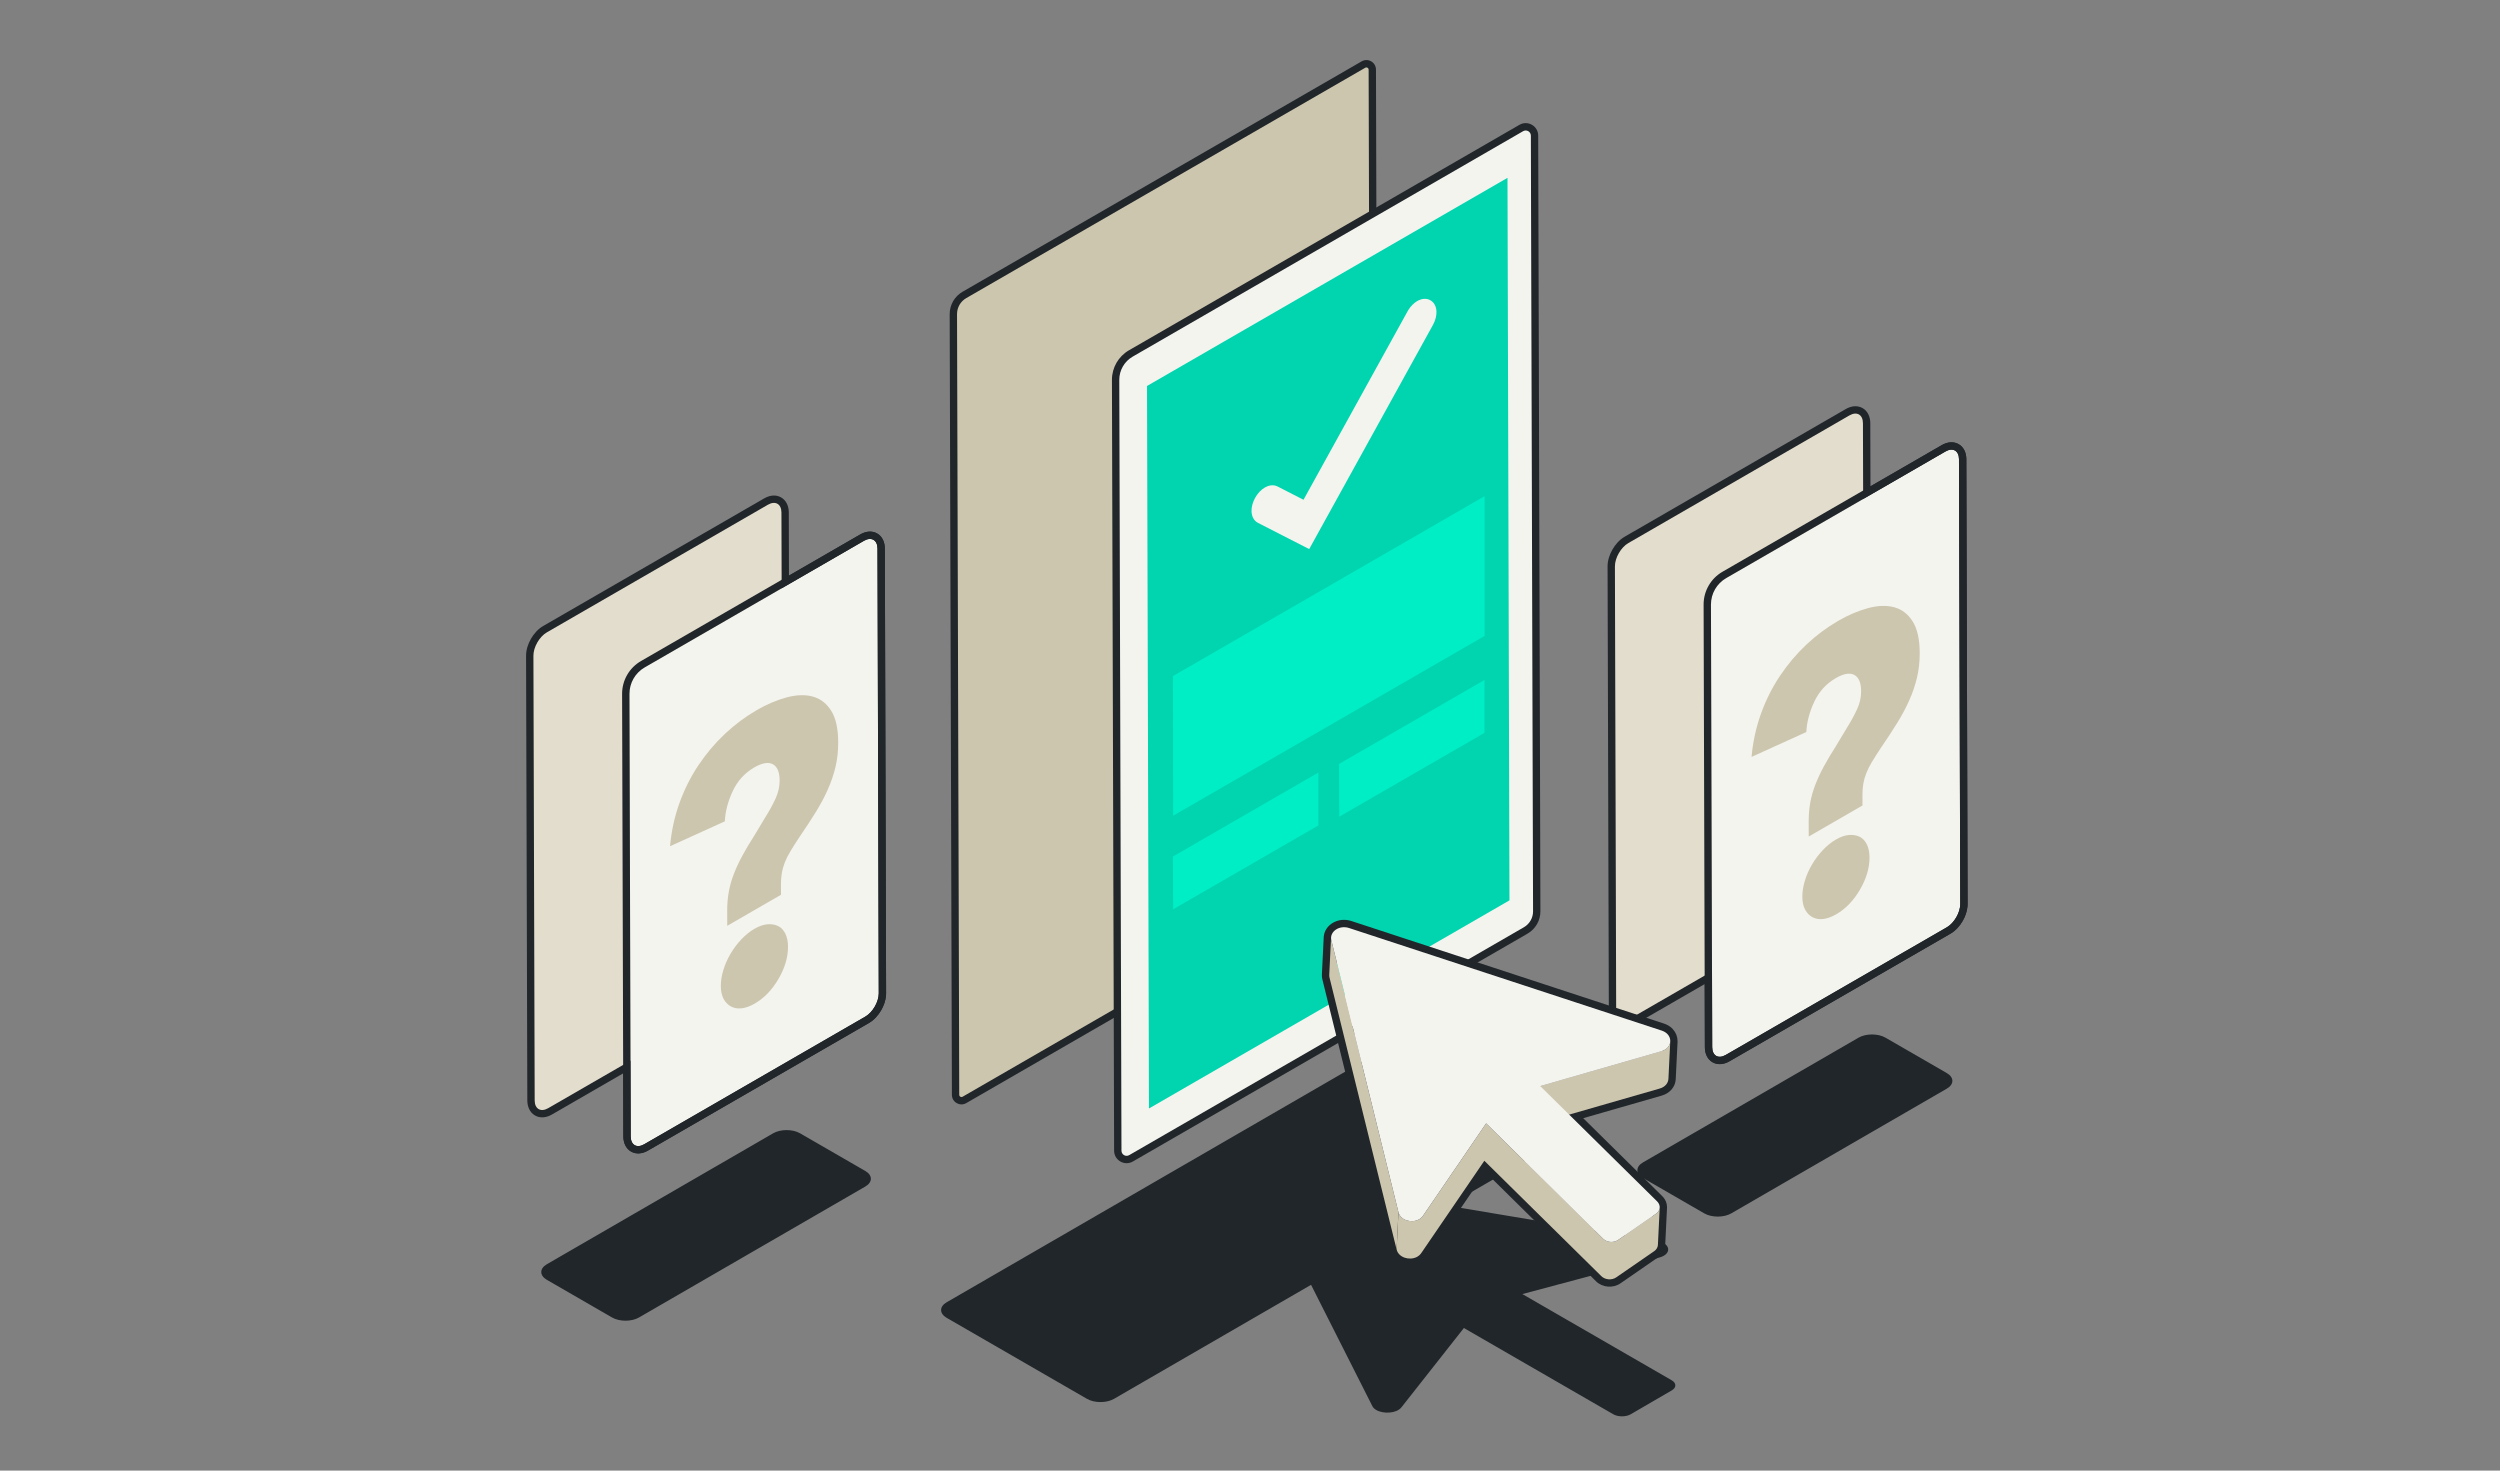 <svg width="340" height="200" viewBox="0 0 340 200" fill="none" xmlns="http://www.w3.org/2000/svg">
<rect x="0" y="0" width="340" height="200" fill="#808080" stroke="none"/>
<path d="M187.594 143.06C188.601 142.479 190.247 142.477 191.255 143.06L210.346 154.082C211.352 154.663 211.354 155.614 210.346 156.198L196.897 163.979L225.343 168.745C225.713 168.806 226.021 168.916 226.257 169.051L226.259 169.055C227.225 169.613 227.074 170.652 225.652 171.03L207.038 175.991L227.352 187.718C228.012 188.099 228.013 188.715 227.358 189.095L221.78 192.338C221.125 192.718 220.061 192.718 219.404 192.338L199.089 180.61L190.586 191.408C189.937 192.232 188.143 192.323 187.177 191.765C186.941 191.628 186.752 191.452 186.642 191.236L178.304 174.736L151.498 190.247C150.491 190.828 148.844 190.83 147.836 190.247L128.746 179.224C127.739 178.643 127.737 177.692 128.746 177.109L187.594 143.06ZM105.148 154.129C106.154 153.547 107.801 153.545 108.809 154.129L117.683 159.253C118.689 159.834 118.691 160.785 117.683 161.369L86.903 179.178C85.897 179.76 84.25 179.762 83.242 179.178L74.368 174.054C73.362 173.473 73.359 172.522 74.368 171.938L105.148 154.129ZM252.764 141.122C253.77 140.541 255.417 140.538 256.425 141.122L264.769 145.94C265.775 146.521 265.777 147.472 264.769 148.055L235.447 165.022C234.441 165.603 232.794 165.605 231.786 165.022L223.442 160.204C222.436 159.622 222.434 158.672 223.442 158.089L252.764 141.122Z" fill="#21262A"/>
<path d="M104.205 67.638C104.841 67.346 105.578 67.273 106.232 67.649C106.886 68.026 107.193 68.699 107.262 69.395L107.276 69.694V69.695L107.3 78.28L117.001 72.68L117.267 72.542C117.903 72.251 118.64 72.177 119.294 72.554C120.041 72.984 120.335 73.802 120.338 74.599V74.6L120.509 135.082L120.498 135.383C120.442 136.085 120.188 136.788 119.843 137.388C119.448 138.073 118.878 138.722 118.186 139.122H118.185L88.115 156.483C87.426 156.882 86.57 157.039 85.822 156.609C85.075 156.179 84.781 155.361 84.778 154.564V154.563L84.753 145.977L75.054 151.579C74.364 151.977 73.508 152.135 72.76 151.705C72.013 151.275 71.719 150.456 71.716 149.66V149.659L71.545 89.177L71.546 89.176C71.543 88.376 71.817 87.556 72.212 86.871C72.607 86.186 73.177 85.536 73.869 85.137L103.939 67.775L104.205 67.638ZM105.227 69.396C105.178 69.403 105.081 69.425 104.939 69.507V69.508L74.869 86.869C74.555 87.05 74.212 87.406 73.945 87.869C73.678 88.333 73.544 88.808 73.545 89.17V89.171L73.716 149.652C73.716 149.816 73.745 149.912 73.765 149.958C73.813 149.952 73.91 149.93 74.053 149.848L85.248 143.383C85.557 143.204 85.938 143.204 86.247 143.382C86.556 143.56 86.747 143.889 86.748 144.246L86.778 154.557L86.783 154.675C86.793 154.769 86.813 154.829 86.827 154.862C86.876 154.856 86.973 154.834 87.114 154.752H87.115L117.185 137.39C117.499 137.208 117.842 136.853 118.109 136.39C118.376 135.926 118.51 135.451 118.509 135.089V135.088L118.338 74.606L118.332 74.488C118.323 74.393 118.302 74.333 118.288 74.3C118.239 74.306 118.142 74.329 118.001 74.411V74.412L106.806 80.876C106.497 81.054 106.117 81.055 105.808 80.877C105.498 80.699 105.307 80.369 105.306 80.013L105.276 69.702L105.271 69.584C105.261 69.489 105.241 69.429 105.227 69.396ZM251.023 55.631C251.713 55.233 252.569 55.075 253.316 55.505C253.971 55.881 254.277 56.556 254.346 57.252L254.36 57.551L254.384 66.136L264.085 60.535L264.351 60.398C264.987 60.107 265.723 60.032 266.378 60.409C267.032 60.785 267.339 61.459 267.407 62.155L267.422 62.455L267.594 122.937L267.582 123.238C267.526 123.941 267.272 124.643 266.927 125.243C266.532 125.929 265.962 126.578 265.27 126.977L235.199 144.339C234.51 144.737 233.654 144.896 232.906 144.466C232.159 144.036 231.865 143.216 231.862 142.42V142.419L231.837 133.833L222.138 139.434C221.448 139.833 220.592 139.992 219.844 139.561C219.096 139.131 218.803 138.312 218.8 137.516V137.515L218.629 77.032V77.031C218.626 76.231 218.902 75.412 219.296 74.727C219.691 74.042 220.261 73.392 220.953 72.992L251.023 55.631ZM252.311 57.252C252.275 57.256 252.213 57.269 252.128 57.309L252.023 57.363L221.953 74.725C221.639 74.906 221.296 75.261 221.029 75.725C220.762 76.188 220.628 76.663 220.629 77.025V77.026L220.8 137.509L220.806 137.626C220.815 137.72 220.835 137.78 220.85 137.813C220.898 137.807 220.995 137.785 221.137 137.703L232.332 131.238C232.641 131.06 233.022 131.06 233.331 131.238C233.64 131.416 233.831 131.745 233.832 132.101L233.862 142.413L233.867 142.53C233.876 142.625 233.897 142.684 233.911 142.718C233.96 142.712 234.056 142.689 234.198 142.607H234.199L264.269 125.246C264.583 125.065 264.926 124.709 265.193 124.245C265.46 123.781 265.595 123.306 265.594 122.944V122.943L265.422 62.462C265.421 62.297 265.391 62.201 265.372 62.156C265.323 62.162 265.226 62.186 265.085 62.267L253.89 68.731C253.581 68.91 253.201 68.91 252.892 68.732C252.582 68.554 252.391 68.225 252.39 67.868L252.36 57.557C252.36 57.392 252.33 57.297 252.311 57.252Z" fill="#21262A"/>
<path d="M251.523 56.496C252.53 55.915 253.356 56.391 253.36 57.553L253.532 118.036C253.536 119.199 252.713 120.626 251.707 121.207L221.637 138.568C220.631 139.15 219.804 138.674 219.8 137.511L219.629 77.029C219.625 75.866 220.447 74.439 221.453 73.858L251.523 56.496Z" fill="#E3DDCD"/>
<path d="M264.585 61.401C265.591 60.82 266.418 61.296 266.422 62.458L266.593 122.941C266.597 124.104 265.775 125.53 264.769 126.112L234.699 143.473C233.692 144.054 232.866 143.579 232.862 142.416L232.69 82.219C232.686 80.735 233.477 79.363 234.762 78.621L264.587 61.401H264.585Z" fill="#F4F4EF"/>
<path d="M264.085 60.535C264.775 60.137 265.63 59.979 266.378 60.409C267.032 60.785 267.339 61.46 267.407 62.156L267.422 62.455L267.593 122.937L267.581 123.238C267.525 123.941 267.272 124.643 266.927 125.243C266.532 125.929 265.961 126.578 265.269 126.977L235.199 144.339C234.51 144.737 233.653 144.896 232.905 144.466C232.158 144.036 231.864 143.216 231.861 142.42V142.419L231.69 82.222C231.685 80.379 232.667 78.676 234.262 77.755L264.075 60.542C264.078 60.54 264.082 60.537 264.085 60.535ZM266.422 62.458C266.417 61.296 265.591 60.82 264.585 61.401H264.587L234.762 78.621C233.477 79.363 232.686 80.735 232.69 82.219L232.861 142.416C232.866 143.578 233.692 144.054 234.698 143.474L264.769 126.112C265.775 125.531 266.597 124.104 266.593 122.941L266.422 62.458Z" fill="#21262A"/>
<path d="M249.953 84.459C248.45 85.328 247.025 86.393 245.68 87.653C244.336 88.915 243.135 90.336 242.074 91.919C241.015 93.502 240.151 95.225 239.485 97.083C238.817 98.944 238.392 100.895 238.21 102.943L245.664 99.557C245.723 98.227 246.078 96.864 246.731 95.46C247.386 94.056 248.367 92.976 249.68 92.219C250.741 91.606 251.578 91.467 252.191 91.794C252.802 92.126 253.109 92.864 253.113 94.014C253.115 94.841 252.929 95.659 252.557 96.466C252.183 97.276 251.733 98.1 251.202 98.946L249.661 101.51C249.037 102.482 248.5 103.385 248.048 104.22C247.596 105.055 247.215 105.869 246.907 106.659C246.596 107.45 246.361 108.257 246.209 109.084C246.055 109.908 245.979 110.79 245.981 111.722L245.987 113.768L253.299 109.547L253.295 108.147C253.295 107.575 253.331 107.057 253.409 106.598C253.485 106.139 253.618 105.668 253.806 105.182C253.994 104.695 254.252 104.178 254.582 103.628C254.91 103.08 255.326 102.427 255.827 101.671C256.643 100.48 257.37 99.366 258.015 98.331C258.658 97.295 259.205 96.267 259.658 95.251C260.112 94.234 260.463 93.204 260.712 92.162C260.962 91.12 261.084 90.006 261.082 88.82C261.076 86.954 260.759 85.518 260.127 84.516C259.497 83.512 258.662 82.872 257.626 82.588C256.59 82.305 255.404 82.343 254.073 82.698C252.739 83.056 251.367 83.639 249.957 84.453" fill="#CDC6AF"/>
<path d="M249.695 114.168C249.069 114.529 248.478 115.005 247.915 115.599C247.353 116.193 246.863 116.844 246.442 117.556C246.021 118.266 245.694 119.004 245.463 119.767C245.231 120.53 245.114 121.256 245.116 121.936C245.116 122.655 245.245 123.247 245.497 123.712C245.748 124.179 246.087 124.524 246.509 124.746C246.932 124.97 247.418 125.05 247.964 124.984C248.511 124.921 249.097 124.708 249.723 124.346C251.004 123.606 252.08 122.49 252.953 121C253.824 119.507 254.259 118.042 254.255 116.607C254.255 115.924 254.134 115.337 253.898 114.844C253.661 114.354 253.331 114.003 252.908 113.798C252.485 113.593 251.999 113.512 251.452 113.559C250.904 113.605 250.319 113.81 249.693 114.17" fill="#CDC6AF"/>
<path d="M104.439 68.641C105.446 68.06 106.272 68.535 106.276 69.698L106.448 130.181C106.452 131.343 105.629 132.77 104.623 133.351L74.553 150.713C73.547 151.294 72.72 150.819 72.716 149.656L72.545 89.173C72.541 88.011 73.363 86.584 74.369 86.002L104.439 68.641Z" fill="#E3DDCD"/>
<path d="M117.501 73.546C118.507 72.965 119.334 73.44 119.338 74.603L119.509 135.085C119.513 136.248 118.691 137.675 117.685 138.256L87.615 155.618C86.608 156.199 85.782 155.723 85.778 154.561L85.606 94.363C85.602 92.879 86.393 91.508 87.678 90.766L117.503 73.546H117.501Z" fill="#F4F4EF"/>
<path d="M117.001 72.68C117.691 72.281 118.546 72.123 119.294 72.554C119.948 72.93 120.255 73.604 120.323 74.301L120.338 74.6L120.509 135.082L120.497 135.383C120.441 136.085 120.188 136.788 119.843 137.388C119.448 138.073 118.877 138.722 118.185 139.122L88.115 156.483C87.426 156.882 86.569 157.041 85.821 156.61C85.074 156.18 84.78 155.361 84.777 154.564V154.563L84.606 94.366C84.601 92.523 85.583 90.82 87.178 89.899L116.991 72.686C116.994 72.684 116.998 72.681 117.001 72.68ZM119.338 74.602C119.334 73.44 118.507 72.965 117.501 73.546H117.503L87.678 90.766C86.393 91.507 85.602 92.879 85.606 94.363L85.777 154.56C85.782 155.723 86.608 156.199 87.614 155.618L117.685 138.257C118.691 137.675 119.513 136.248 119.509 135.086L119.338 74.602Z" fill="#21262A"/>
<path d="M102.869 96.604C101.366 97.472 99.941 98.538 98.597 99.798C97.252 101.06 96.051 102.48 94.99 104.064C93.931 105.647 93.067 107.37 92.401 109.228C91.733 111.088 91.308 113.039 91.126 115.088L98.58 111.701C98.639 110.372 98.994 109.008 99.647 107.604C100.302 106.201 101.283 105.121 102.596 104.364C103.657 103.751 104.494 103.611 105.107 103.939C105.718 104.271 106.025 105.009 106.029 106.159C106.031 106.985 105.845 107.803 105.473 108.611C105.099 109.42 104.649 110.245 104.118 111.09L102.577 113.654C101.953 114.627 101.416 115.529 100.964 116.364C100.512 117.199 100.131 118.013 99.823 118.804C99.512 119.594 99.277 120.402 99.125 121.228C98.971 122.053 98.894 122.934 98.897 123.867L98.903 125.913L106.215 121.691L106.211 120.292C106.211 119.719 106.247 119.201 106.325 118.743C106.401 118.284 106.534 117.812 106.722 117.326C106.91 116.84 107.168 116.322 107.498 115.773C107.826 115.225 108.242 114.572 108.743 113.815C109.559 112.625 110.286 111.511 110.931 110.475C111.574 109.439 112.121 108.412 112.574 107.395C113.028 106.378 113.379 105.349 113.628 104.307C113.878 103.265 114 102.151 113.998 100.965C113.992 99.098 113.675 97.663 113.043 96.661C112.413 95.657 111.578 95.016 110.542 94.733C109.506 94.45 108.32 94.488 106.989 94.843C105.655 95.2 104.283 95.784 102.873 96.597" fill="#CDC6AF"/>
<path d="M102.611 126.312C101.985 126.673 101.394 127.149 100.831 127.743C100.269 128.337 99.778 128.988 99.358 129.7C98.937 130.411 98.61 131.148 98.379 131.912C98.147 132.675 98.03 133.4 98.032 134.08C98.032 134.799 98.161 135.391 98.413 135.856C98.665 136.323 99.003 136.668 99.425 136.89C99.848 137.114 100.334 137.194 100.88 137.129C101.427 137.065 102.013 136.852 102.639 136.49C103.92 135.75 104.996 134.634 105.869 133.144C106.74 131.652 107.175 130.187 107.171 128.751C107.171 128.069 107.05 127.481 106.814 126.988C106.577 126.498 106.247 126.147 105.824 125.942C105.401 125.737 104.915 125.657 104.368 125.703C103.82 125.75 103.235 125.955 102.609 126.314" fill="#CDC6AF"/>
<path d="M185.433 8.777C185.966 8.47 186.631 8.853 186.633 9.468L186.933 115.65C186.936 116.725 186.364 117.719 185.433 118.256L131.158 149.591C130.626 149.899 129.96 149.516 129.958 148.901L129.656 42.719C129.653 41.644 130.225 40.65 131.156 40.112L185.433 8.777Z" fill="#CDC6AF"/>
<path d="M185.183 8.345C186.048 7.845 187.13 8.468 187.133 9.467L187.433 115.648C187.436 116.902 186.769 118.062 185.683 118.689L131.408 150.024C130.543 150.524 129.461 149.901 129.458 148.902L129.156 42.721C129.153 41.467 129.82 40.306 130.906 39.679L185.183 8.345ZM186.133 9.47C186.132 9.239 185.882 9.095 185.683 9.21L131.406 40.545C130.631 40.993 130.154 41.822 130.156 42.718L130.458 148.899C130.459 149.13 130.709 149.273 130.908 149.158L185.183 117.823C185.958 117.375 186.435 116.547 186.433 115.651L186.133 9.47Z" fill="#21262A"/>
<path d="M206.896 17.407C207.694 16.946 208.693 17.521 208.696 18.443L208.996 123.934C208.999 125.009 208.427 126.003 207.496 126.541L153.819 157.532C153.02 157.994 152.022 157.419 152.019 156.497L151.723 51.667C151.718 50.183 152.509 48.811 153.794 48.069L206.896 17.407Z" fill="#F4F4EF"/>
<path d="M206.646 16.974C207.777 16.321 209.193 17.135 209.196 18.442L209.496 123.933C209.5 125.187 208.832 126.347 207.746 126.974L154.069 157.965C152.938 158.618 151.524 157.805 151.52 156.498L151.223 51.668C151.218 50.005 152.104 48.468 153.544 47.636L206.646 16.974ZM208.196 18.445C208.195 17.907 207.611 17.571 207.146 17.84L154.044 48.502C152.914 49.155 152.219 50.361 152.223 51.665L152.52 156.496C152.521 157.033 153.104 157.368 153.569 157.099L207.246 126.108C208.022 125.66 208.499 124.831 208.496 123.936L208.196 18.445Z" fill="#21262A"/>
<path d="M205.019 24.186L205.288 122.449L156.26 150.754L155.994 52.493L205.019 24.186Z" fill="#00D5B0"/>
<path d="M201.898 67.481V86.486L159.551 110.935L159.523 91.947L201.898 67.481Z" fill="#00EEC5"/>
<path d="M179.301 105.066V112.256L159.551 123.66L159.523 116.485L179.301 105.066Z" fill="#00EEC5"/>
<path d="M201.892 92.475V99.664L182.142 111.066L182.114 103.894L201.892 92.475Z" fill="#00EEC5"/>
<path d="M194.478 40.807C193.94 40.531 193.371 40.636 192.925 40.848L192.742 40.944C192.286 41.21 191.869 41.631 191.548 42.138L191.417 42.361L177.277 67.968L173.752 66.165C173.137 65.851 172.483 66.032 172.016 66.303C171.495 66.606 171.025 67.112 170.69 67.719C170.367 68.305 170.191 68.944 170.207 69.528C170.222 70.092 170.436 70.778 171.089 71.112L178.051 74.674L194.877 44.2C195.2 43.614 195.376 42.974 195.36 42.39C195.345 41.826 195.131 41.141 194.478 40.807Z" fill="#F4F4EF"/>
<path d="M181.269 125.503C181.974 125.09 182.89 124.964 183.778 125.255L226.295 139.204H226.296C226.74 139.349 227.126 139.577 227.433 139.881C227.468 139.916 227.499 139.954 227.528 139.993C227.926 140.434 228.138 140.982 228.144 141.547C228.146 141.575 228.149 141.604 228.149 141.633C228.149 141.649 228.145 141.665 228.145 141.68L228.148 141.681L227.9 146.767C227.849 147.807 227.114 148.68 225.995 149.003H225.994L215.318 152.074L226.074 162.682L226.232 162.853C226.545 163.232 226.713 163.692 226.713 164.171C226.714 164.187 226.715 164.203 226.715 164.22V164.244C226.715 164.254 226.715 164.267 226.714 164.283C226.714 164.286 226.713 164.293 226.712 164.303L226.467 169.354C226.436 170.012 226.082 170.599 225.53 170.979L220.371 174.542L220.37 174.543C219.379 175.225 217.936 175.118 217.071 174.265L202.014 159.413L194.108 170.983L194.107 170.984C193.56 171.782 192.684 172.125 191.885 172.159C191.095 172.192 190.235 171.931 189.627 171.332L189.626 171.331C189.322 171.03 189.08 170.642 188.966 170.177V170.176L179.841 133.19L179.839 133.182C179.79 132.975 179.765 132.754 179.777 132.529L180.025 127.448H180.025C180.026 127.444 180.025 127.439 180.025 127.434C180.028 127.398 180.032 127.362 180.038 127.327C180.122 126.51 180.644 125.869 181.269 125.503ZM183.155 127.155C182.818 127.045 182.496 127.102 182.279 127.228C182.059 127.358 182.023 127.498 182.025 127.564C182.025 127.575 182.025 127.586 182.025 127.598C182.025 127.651 182.02 127.703 182.012 127.754L181.775 132.632V132.637C181.774 132.648 181.775 132.676 181.784 132.718L190.908 169.7L190.909 169.702C190.927 169.773 190.964 169.842 191.03 169.908C191.179 170.055 191.468 170.174 191.801 170.16C192.125 170.146 192.346 170.016 192.457 169.854L201.038 157.297L201.106 157.209C201.273 157.014 201.51 156.89 201.768 156.865C202.063 156.837 202.356 156.94 202.567 157.148L218.476 172.84V172.841C218.642 173.005 219.017 173.046 219.235 172.895L224.395 169.334H224.396C224.441 169.303 224.459 169.277 224.465 169.266C224.467 169.263 224.468 169.26 224.469 169.259V169.257L224.716 164.172V164.171C224.716 164.17 224.715 164.168 224.714 164.165C224.712 164.159 224.702 164.138 224.672 164.108L224.671 164.107L212.697 152.299C212.445 152.049 212.343 151.684 212.431 151.34C212.518 150.996 212.782 150.724 213.123 150.626L225.44 147.081C225.651 147.02 225.764 146.929 225.821 146.862C225.879 146.794 225.9 146.728 225.902 146.67L226.143 141.707C226.142 141.67 226.142 141.632 226.146 141.595C226.152 141.514 226.128 141.409 226.024 141.307C226.015 141.298 226.008 141.289 226 141.28C225.933 141.222 225.832 141.156 225.676 141.105H225.674L183.155 127.155Z" fill="#21262A"/>
<path d="M225.971 142.955L209.47 147.705L209.223 152.791L225.724 148.041C226.485 147.821 226.88 147.278 226.907 146.718L227.155 141.632C227.127 142.192 226.732 142.735 225.971 142.955Z" fill="#CDC6AF"/>
<path d="M181.025 127.498L180.778 132.584C180.772 132.703 180.784 132.828 180.814 132.952L189.94 169.941L190.187 164.855L181.061 127.866C181.03 127.739 181.019 127.617 181.025 127.498Z" fill="#CDC6AF"/>
<path d="M225.217 165.074L220.057 168.636C219.452 169.055 218.543 168.979 218.027 168.469L202.118 152.778L193.536 165.337C192.878 166.296 191.34 166.281 190.583 165.537C190.397 165.353 190.257 165.125 190.192 164.857L189.944 169.943C190.01 170.211 190.149 170.44 190.335 170.623C191.092 171.37 192.631 171.382 193.289 170.423L201.871 157.864L217.78 173.555C218.296 174.065 219.205 174.139 219.809 173.722L224.969 170.16C225.289 169.941 225.46 169.628 225.475 169.309L225.722 164.223C225.707 164.542 225.536 164.855 225.217 165.074Z" fill="#CDC6AF"/>
<path d="M226.73 140.592C227.487 141.338 227.229 142.592 225.969 142.955L209.468 147.705L225.377 163.397C225.893 163.906 225.821 164.656 225.214 165.075L220.054 168.637C219.45 169.055 218.541 168.979 218.025 168.47L202.116 152.778L193.533 165.337C192.876 166.297 191.337 166.282 190.58 165.538C190.394 165.354 190.255 165.126 190.189 164.857L181.064 127.868C180.778 126.712 182.14 125.771 183.469 126.209L225.988 140.159C226.297 140.26 226.546 140.412 226.732 140.596L226.73 140.592Z" fill="#F4F4EF"/>
</svg>
